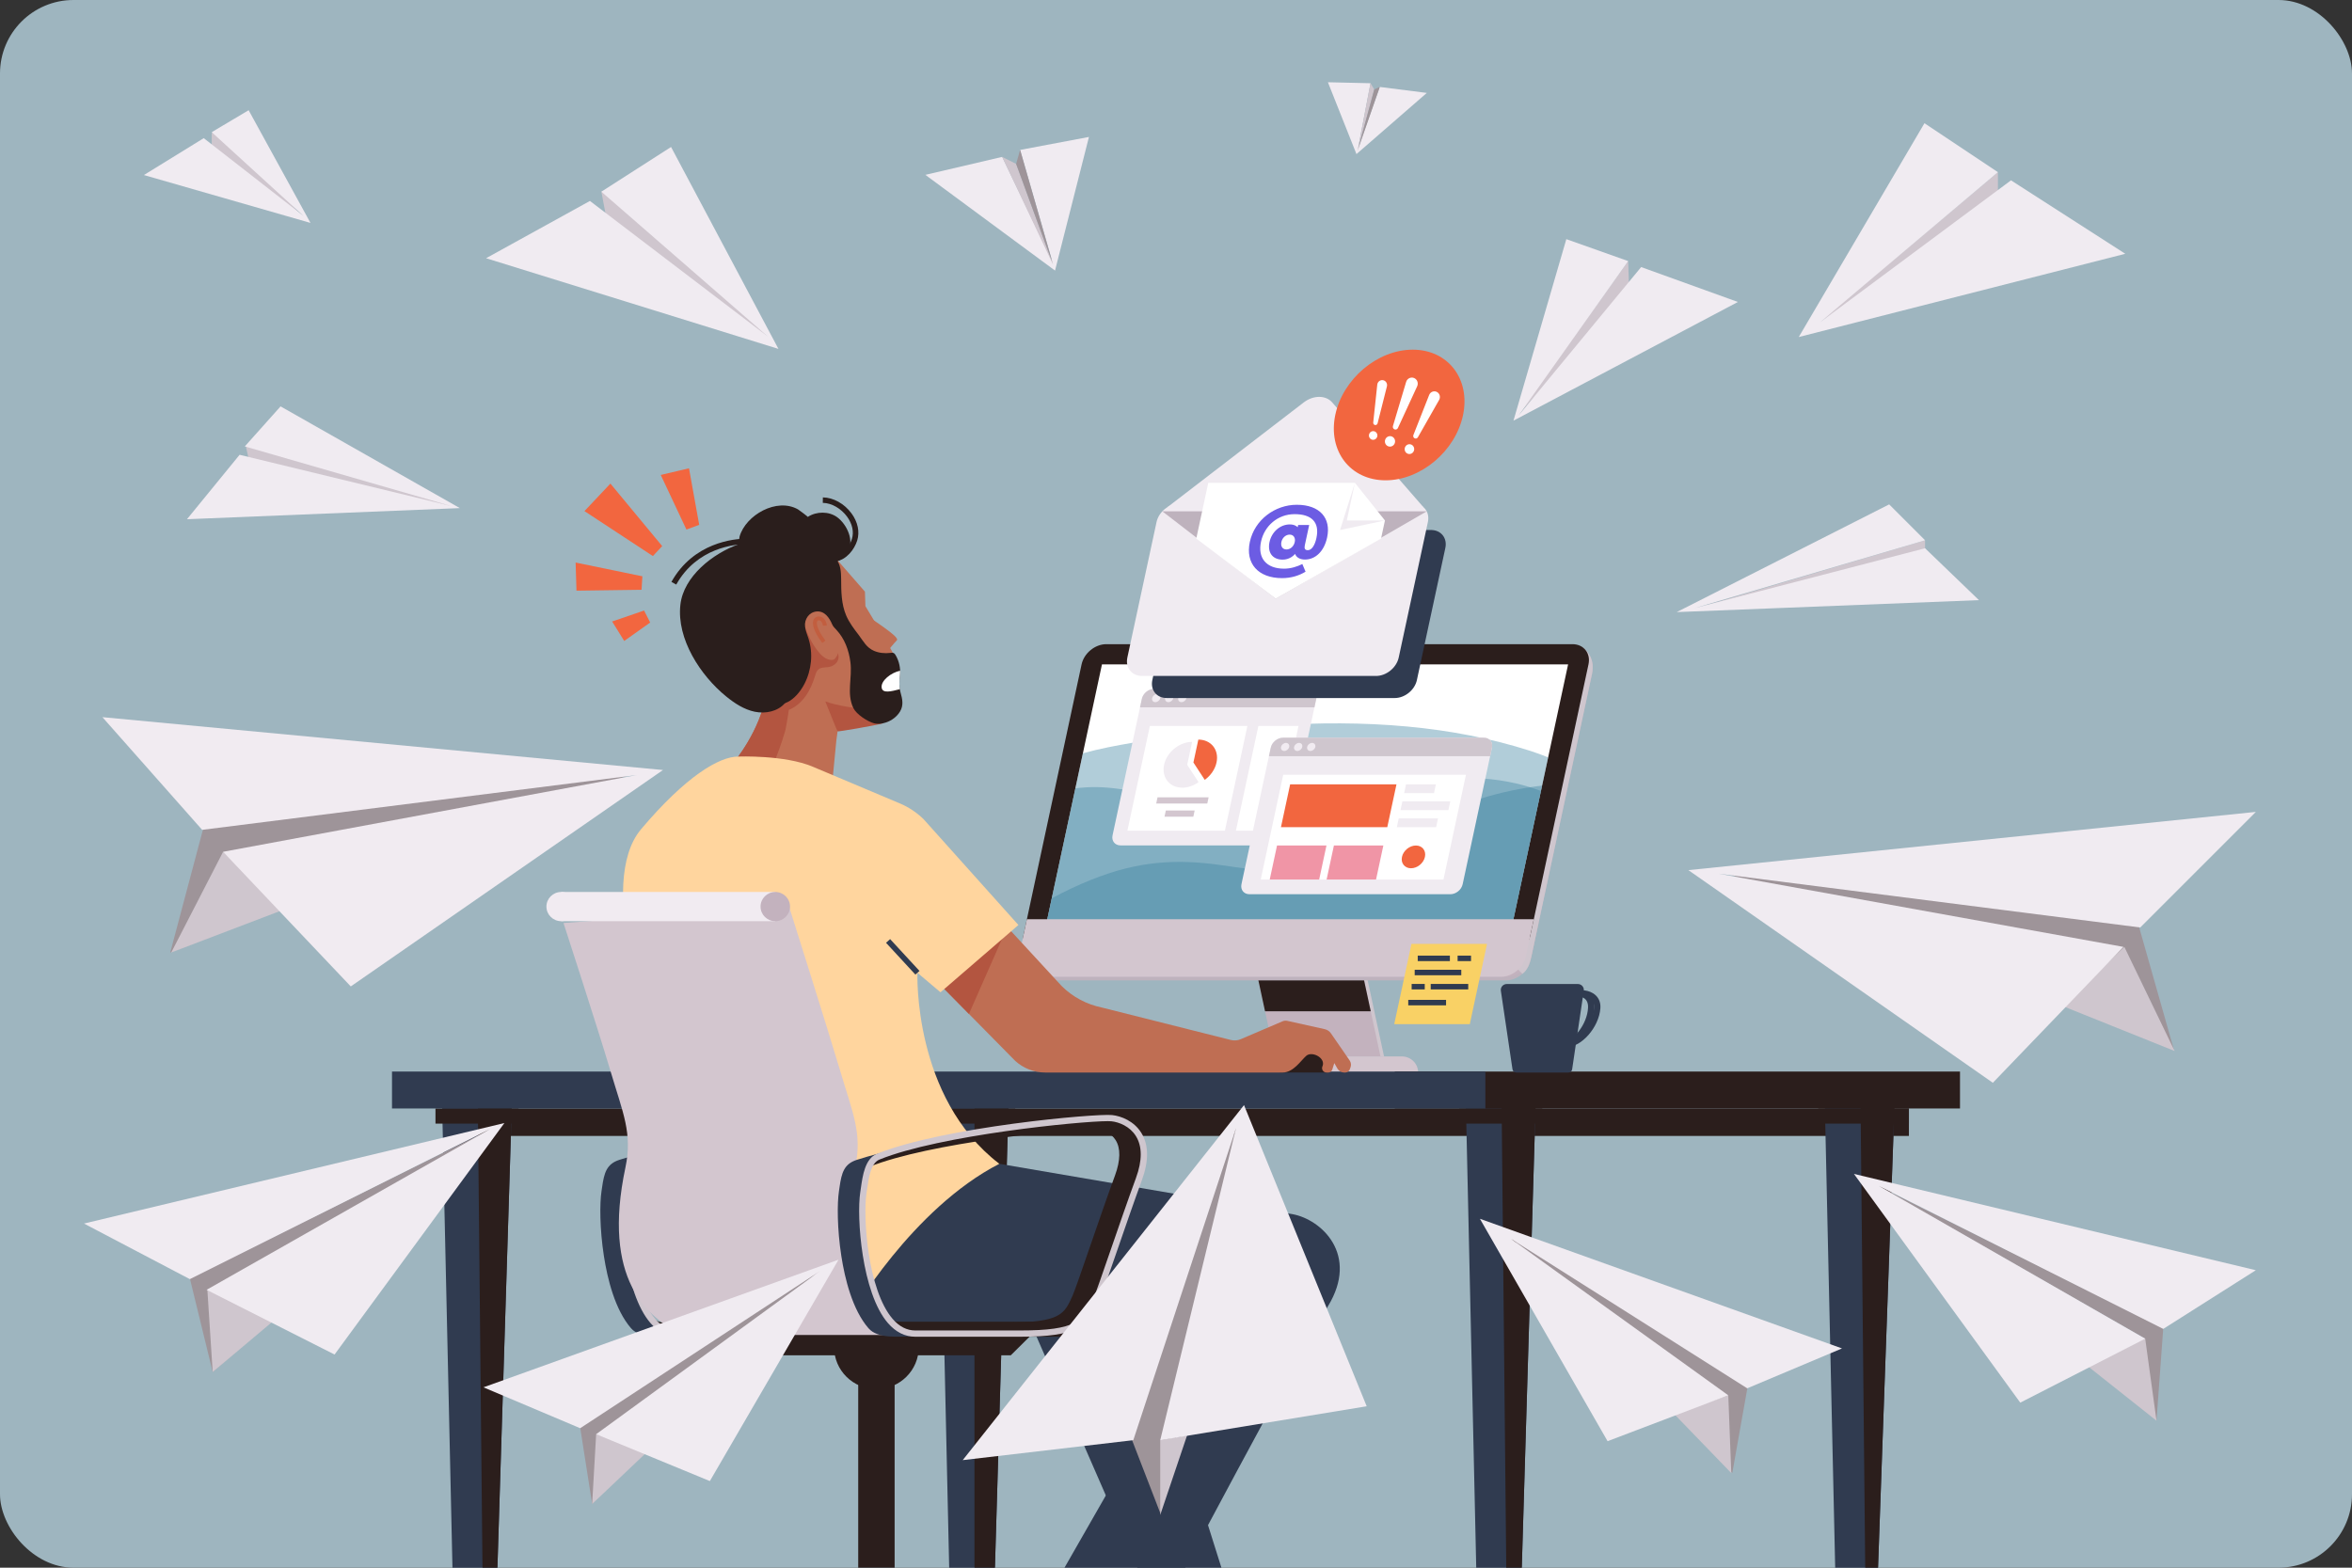 <svg width="384" height="256" viewBox="0 0 384 256" fill="none" xmlns="http://www.w3.org/2000/svg">
<rect x="0" y="0" width="384" height="256" fill="#333333" stroke="none"/>
<rect width="384" height="256" rx="12" fill="#9EB5BF"/>
<g clip-path="url(#clip0_500_2970)">
<path d="M225.966 172.514H208.709L205.987 159.872H223.245L225.966 172.514Z" fill="#CFC6CE"/>
<path d="M225.382 172.514H208.126L205.403 159.872H222.66L225.382 172.514Z" fill="#C3B2BE"/>
<path d="M223.794 165.141H206.536L205.403 159.872H222.66L223.794 165.141Z" fill="#2B1E1C"/>
<path d="M228.882 172.514H200.155C198.691 172.514 197.503 173.69 197.503 175.141H231.534C231.534 173.69 230.346 172.514 228.882 172.514Z" fill="#D3C6CF"/>
<path d="M167.529 150.71L166.397 157.73C166.438 158.546 167.305 160.107 169.143 160.107H245.852C247.69 160.107 249.495 158.631 249.886 156.81L251.195 150.71H167.529Z" fill="#BEB2BD"/>
<path d="M251.323 150.11L259.931 109.986C260.339 107.79 259.42 106.591 258.503 105.786L181.528 105.191C179.69 105.191 177.884 106.667 177.493 108.488L167.995 152.763L167.995 152.764L167.255 156.21C166.865 158.03 168.038 159.507 169.875 159.507H245.98C247.818 159.507 249.623 158.03 250.014 156.21L251.323 150.11Z" fill="#C3B2BE"/>
<path d="M258.503 105.786L237.079 105.621L247.119 157.605L248.555 159.018C249.433 158.413 249.793 157.242 250.015 156.21L251.323 150.11L259.931 109.986C260.34 107.79 259.421 106.591 258.503 105.786Z" fill="#CFC6CE"/>
<path d="M170.061 154.412C169.142 154.412 168.556 153.674 168.751 152.763L178.249 108.488C178.445 107.577 179.348 106.839 180.267 106.839H256.371C257.29 106.839 257.876 107.577 257.681 108.488L248.183 152.763C247.988 153.674 247.084 154.412 246.165 154.412H170.061Z" fill="white"/>
<path d="M256.018 108.488L246.519 152.763H170.415L179.914 108.488H256.018ZM256.725 105.191H180.621C178.783 105.191 176.977 106.668 176.586 108.488L167.088 152.763C166.697 154.584 167.87 156.06 169.708 156.06H245.812C247.649 156.06 249.456 154.584 249.847 152.763L259.345 108.488C259.735 106.668 258.563 105.191 256.725 105.191Z" fill="#2B1E1C"/>
<path d="M249.857 122.62C243.484 120.575 236.726 119.285 229.78 118.641C215.326 117.299 200.145 118.685 185.02 121.27C182.288 121.736 179.523 122.254 176.799 123.011L170.416 152.764H246.52L252.758 123.682C251.817 123.297 250.853 122.94 249.857 122.62Z" fill="#3C82A0" fill-opacity="0.4"/>
<path d="M251.583 129.16C244.663 126.54 236.363 126.316 228.28 128.696C222.167 130.495 216.151 133.702 210.03 134.442C203.08 135.283 196.917 132.849 190.821 130.863C186.351 129.407 181.543 128.146 176.394 128.642C176.119 128.668 175.845 128.701 175.571 128.734L170.416 152.764H246.52L251.583 129.16Z" fill="#3C82A0" fill-opacity="0.4"/>
<path d="M251.77 128.291C245.046 129.058 238.192 131.171 231.791 134.5C227.255 136.858 222.877 139.836 218.121 141.276C211.713 143.215 205.446 142.134 199.388 141.274C192.043 140.231 185.773 140.596 178.128 143.675C175.955 144.55 173.808 145.558 171.717 146.698L170.416 152.764H246.52L251.77 128.291Z" fill="#3C82A0" fill-opacity="0.4"/>
<path d="M167.657 150.11L166.348 156.21C165.957 158.03 167.131 159.507 168.968 159.507H245.072C246.91 159.507 248.717 158.03 249.106 156.21L250.415 150.11H167.657Z" fill="#D3C6CF"/>
<path d="M78.054 185.496H311.659V181.014H78.054V185.496Z" fill="#2B1E1C"/>
<path d="M248.311 260.787H241.125L239.298 178.995H250.754L248.311 260.787Z" fill="#303B50"/>
<path d="M248.311 260.787H245.968L245.146 178.995H250.755L248.311 260.787Z" fill="#2B1E1C"/>
<path d="M251.805 183.485H238.247V181.014H251.805V183.485Z" fill="#2B1E1C"/>
<path d="M81.063 260.787H73.978L72.15 178.995H83.607L81.063 260.787Z" fill="#303B50"/>
<path d="M81.063 260.787H78.82L77.999 178.995H83.608L81.063 260.787Z" fill="#2B1E1C"/>
<path d="M84.657 183.485H71.099V181.014H84.657V183.485Z" fill="#2B1E1C"/>
<path d="M162.297 260.787H155.075L153.248 178.995H164.705L162.297 260.787Z" fill="#303B50"/>
<path d="M162.297 260.787H159.096V178.995H164.705L162.297 260.787Z" fill="#2B1E1C"/>
<path d="M165.756 183.485H152.197V181.014H165.756V183.485Z" fill="#2B1E1C"/>
<path d="M306.448 260.787H299.729L297.902 178.995H309.36L306.448 260.787Z" fill="#303B50"/>
<path d="M306.449 260.787H304.573L303.751 178.995H309.36L306.449 260.787Z" fill="#2B1E1C"/>
<path d="M311.658 183.485H296.853V181.013H311.658V183.485Z" fill="#2B1E1C"/>
<path d="M227.721 181.014H320V174.977H227.721V181.014Z" fill="#2B1E1C"/>
<path d="M242.509 181.014H64V174.977H242.509V181.014Z" fill="#303B50"/>
<path d="M216.815 171.824H208.944V175.141H216.815V171.824Z" fill="#2B1E1C"/>
<path d="M209.417 175.141H170.672C168.85 175.141 167.094 174.463 165.752 173.241L152.984 160.287L164.441 151.374L173.359 161.044C175.142 162.805 177.403 164.014 179.868 164.522L200.956 169.826C201.491 169.962 202.058 169.917 202.567 169.699L209.406 166.773C209.647 166.67 209.914 166.645 210.168 166.702L216.287 168.062C216.696 168.154 217.054 168.394 217.291 168.737L220.345 173.161C220.578 173.497 220.631 173.923 220.49 174.304L220.372 174.625C220.257 174.935 219.959 175.141 219.626 175.141H219.491C219.016 175.141 218.578 174.887 218.345 174.477L217.847 173.6L217.514 174.653C217.423 174.943 217.151 175.141 216.844 175.141H216.575C216.055 175.141 215.7 174.615 215.904 174.141C215.961 174.006 215.989 173.883 216 173.792C216.127 172.588 214.133 171.649 213.258 172.419C212.383 173.19 211.167 175.141 209.417 175.141Z" fill="#BF6E53"/>
<path d="M158.193 165.572L164.452 151.386L164.441 151.374L152.984 160.287L158.193 165.572Z" fill="#B35540"/>
<path d="M136.546 120.915L135.904 127.57L119.821 124.456C119.821 124.456 124.114 119.374 125.081 113.356C120.771 108.888 137.388 114.744 137.388 114.744L136.546 120.915Z" fill="#BF6E53"/>
<path d="M125.081 113.357C124.114 119.375 119.821 124.457 119.821 124.457L125.742 125.603C126.59 124.26 127.158 122.552 127.664 121.053C128.33 119.08 128.908 116.932 128.958 114.852" fill="#B35540"/>
<path d="M144.997 106.24C144.997 106.24 146.046 104.919 146.384 104.608C146.722 104.296 146.208 103.681 141.691 100.639" fill="#BF6E53"/>
<path d="M138.228 118.319C138.228 118.319 126.27 122.026 124.632 116.153C118.839 113.859 109.678 106.547 114.369 96.412C117.489 89.67 130.295 85.411 136.074 90.718L141.213 96.613L141.292 98.983C141.292 98.983 145.023 105.114 146.061 107.15C147.099 109.186 146.962 116.363 145.835 116.771C144.708 117.18 138.228 118.319 138.228 118.319Z" fill="#BF6E53"/>
<path d="M136.611 107.152C136.305 107.624 136.148 107.832 135.53 107.75C135.095 107.692 134.686 107.46 134.351 107.189C134.139 107.018 133.954 106.818 133.777 106.612C133.175 105.912 132.664 105.136 132.257 104.31C131.673 103.125 131.18 102.061 131.233 100.699L131.942 99.281C129.317 100.012 127.202 101.893 125.189 103.716C124.802 104.067 124.412 104.42 124.085 104.828C123.871 105.094 123.685 105.383 123.509 105.675C122.968 106.572 122.515 107.521 122.168 108.508C121.894 109.285 121.824 110.23 121.338 110.912C120.771 111.708 120.101 112.431 119.429 113.154C121.178 114.504 123.033 115.52 124.631 116.153C124.631 116.153 124.479 119.776 128.239 119.199C128.239 119.199 128.612 117.277 128.785 115.921C129.912 115.469 130.853 114.629 131.55 113.642C132.248 112.656 132.717 111.527 133.07 110.375C133.19 109.984 133.314 109.565 133.631 109.304C134.037 108.97 134.621 109.003 135.147 108.943C135.82 108.867 136.477 108.522 136.774 107.89C136.972 107.469 136.969 106.95 136.728 106.551C136.848 106.732 136.729 106.97 136.611 107.152Z" fill="#B35540"/>
<path d="M144.127 118.119C142.619 118.542 136.834 119.494 136.749 119.436C136.674 119.385 135.309 115.898 134.741 114.534C136.541 115.218 140.152 115.788 142.079 115.832" fill="#B35540"/>
<path d="M138.838 108.091C139.185 110.713 138.179 113.222 139.319 115.612C139.801 116.624 141.622 117.835 142.716 118.116C143.351 118.279 144.028 118.182 144.65 117.977C145.585 117.67 146.449 117.021 146.952 116.175C147.549 115.17 147.335 114.165 147.03 113.091C146.771 112.181 146.814 111.234 146.924 110.323C147.061 109.178 146.813 107.99 146.228 106.993C146.147 106.855 146.053 106.714 145.908 106.644C145.744 106.565 145.552 106.593 145.371 106.616C144.464 106.727 143.521 106.64 142.684 106.278C141.465 105.751 140.951 104.699 140.201 103.699C139.431 102.695 138.654 101.678 138.156 100.518C137.354 98.65 137.335 96.557 137.329 94.527C137.326 93.482 137.253 91.96 136.383 91.23C133.278 92.288 130.917 95.242 128.672 97.617C127.04 99.345 125.365 101.14 124.559 103.368C123.949 105.058 123.881 106.885 123.82 108.678C123.784 109.72 123.749 110.774 123.973 111.793C124.196 112.811 124.708 113.806 125.568 114.406C127.998 116.1 130.305 113.685 131.342 111.669C132.501 109.414 132.78 106.702 131.999 104.283C131.787 103.626 131.501 102.982 131.432 102.295C131.315 101.124 132.079 99.971 133.31 99.853C134.63 99.726 135.411 100.885 135.859 101.949C136.01 102.309 136.308 102.586 136.575 102.874C137.906 104.309 138.586 106.183 138.838 108.091Z" fill="#2A1E1C"/>
<path d="M136.394 91.725C137.219 91.573 137.924 90.835 138.365 90.17C139.568 88.359 138.27 85.631 136.697 84.469C135.327 83.455 133.27 83.494 131.878 84.414C131.929 84.38 130.446 83.272 130.288 83.183C126.831 81.22 121.777 84.087 120.751 87.601C120.712 87.733 120.576 88.884 120.548 88.894C116.391 90.392 111.604 94.098 111.083 98.759C110.457 104.363 114.378 110.332 118.558 113.728C119.938 114.849 121.476 115.862 123.223 116.224C124.97 116.586 126.966 116.183 128.135 114.847C129.595 113.178 129.387 110.668 128.874 108.519C128.361 106.371 127.628 104.114 128.305 102.011C129.072 99.625 131.337 98.132 133.141 96.474C134.147 95.548 134.89 94.608 135.564 93.431C136.322 92.108 134.827 92.012 136.394 91.725Z" fill="#2A1E1C"/>
<path d="M134.246 104.994C132.209 102.274 132.705 101.246 133.013 100.929C133.352 100.582 133.914 100.578 134.414 100.919C134.474 100.97 134.95 101.428 134.988 102.152L134.344 102.185C134.32 101.722 134.01 101.414 134.007 101.411C133.822 101.292 133.587 101.261 133.477 101.373C133.254 101.602 133.236 102.574 134.764 104.613L134.246 104.994Z" fill="#C25E3F"/>
<path d="M186.412 214.741L200.923 260.787H187.782L167.692 214.741" fill="#303B50"/>
<path d="M109.495 217.484C108.622 217.175 107.717 216.811 107.133 216.097C106.953 215.878 106.812 215.636 106.7 215.379C106.39 215.162 106.089 214.886 105.794 214.546C104.186 212.693 102.911 209.15 102.202 204.569C101.593 200.637 101.545 196.812 101.812 195.067C101.845 194.85 101.877 194.622 101.911 194.387C102.067 193.286 102.386 191.046 103.04 190.604C103.087 190.461 103.144 190.32 103.217 190.185C103.59 189.505 104.3 189.006 104.697 188.367C103.388 188.712 102.184 189.059 101.121 189.401C99.031 190.076 98.635 191.521 98.3 193.884C98.268 194.106 98.238 194.321 98.206 194.526C97.907 196.48 97.902 200.627 98.597 205.117C99.171 208.824 100.406 213.879 103.029 216.902C104.551 218.656 107.911 218.234 109.959 218.234L110.595 218.229C110.569 218.178 110.54 218.129 110.506 218.082C110.273 217.762 109.871 217.617 109.495 217.484Z" fill="#303B50"/>
<path d="M146.474 184.268C144.679 181.419 141.735 182.461 140.845 182.367C137.881 182.053 116.782 185.175 104.696 188.366C104.299 189.005 103.589 189.504 103.217 190.184C103.143 190.319 103.087 190.46 103.04 190.604C103.068 190.584 103.098 190.567 103.128 190.555C112.896 186.602 135.382 184.371 139.801 184.371C140.043 184.371 140.232 184.378 140.361 184.391C141.34 184.495 142.648 185.019 143.381 186.181C144.212 187.501 144.176 189.495 143.276 191.949C141.979 195.483 140.483 199.823 139.163 203.652C137.892 207.337 136.693 210.817 136.336 211.61C134.991 214.603 134.376 215.969 125.573 215.969H108.486C107.853 215.969 107.262 215.774 106.699 215.378C106.811 215.635 106.952 215.878 107.132 216.097C107.717 216.81 108.621 217.175 109.495 217.483C109.87 217.616 110.272 217.761 110.505 218.082C110.539 218.128 110.568 218.177 110.595 218.228L125.639 218.101C130.552 218.101 133.94 217.873 135.986 216.857C138.381 215.667 138.807 214.994 139.667 213.081C140.071 212.183 141.002 209.494 142.614 204.82C143.928 201.007 145.418 196.685 146.703 193.183C148.342 188.716 147.483 185.869 146.474 184.268Z" fill="#2B1E1C"/>
<path d="M127.756 218.286H110.668C108.989 218.286 107.486 217.536 106.202 216.056C101.903 211.102 101.072 198.699 101.68 194.719L101.776 194.062C102.084 191.897 102.466 189.201 104.426 188.408C115.287 184.013 140.161 181.811 142.79 182.086C144.318 182.247 146.37 183.084 147.547 184.953C148.791 186.928 148.828 189.548 147.656 192.741C146.368 196.253 144.876 200.581 143.559 204.399C142.16 208.458 141.055 211.665 140.655 212.553C138.823 216.627 137.144 218.286 127.756 218.286ZM142.108 183.082C137.6 183.082 114.732 185.342 104.816 189.355C103.405 189.926 103.069 192.299 102.798 194.205L102.701 194.873C102.113 198.717 102.886 210.668 106.984 215.39C108.064 216.633 109.303 217.264 110.668 217.264H127.756C137.017 217.264 138.114 215.693 139.713 212.138C140.093 211.291 141.247 207.944 142.583 204.069C143.901 200.246 145.394 195.913 146.687 192.391C147.744 189.509 147.739 187.189 146.672 185.494C145.691 183.938 143.967 183.238 142.681 183.103C142.549 183.089 142.356 183.082 142.108 183.082Z" fill="#CFC6CE"/>
<path d="M163.155 190.045C163.155 190.045 206.212 197.398 210.999 198.265C215.786 199.132 221.927 204.913 216.815 213.296C211.701 221.678 190.968 260.787 190.968 260.787H171.057L196.333 216.62H164.339H133.908L147.099 195.953L163.155 190.045Z" fill="#303B50"/>
<path d="M184.457 215.834H144.13V218.279H184.457V215.834Z" fill="#2B1E1C"/>
<path d="M118.202 217.776L121.775 221.317H165.025L168.577 217.797" fill="#2B1E1C"/>
<path d="M120.529 123.545C120.529 123.545 128.109 123.252 132.704 125.203L146.908 131.193C148.341 131.797 149.648 132.661 150.761 133.74L166.273 151.053L153.55 162.037L149.786 158.852C149.786 158.852 149.006 179.205 163.156 190.045C148.853 197.397 138.915 214.74 138.915 214.74L107.738 207.08C107.738 207.08 111.385 177.887 108.613 173.117C105.842 168.348 97.24 144.195 104.675 135.397C111.93 126.812 117.39 123.545 120.529 123.545Z" fill="#FFD59E"/>
<path d="M149 218C143.137 215.161 135.761 208.882 139.625 190.64C140.803 185.082 139.221 181.762 137.207 174.976C135.194 168.19 128.814 148 128.814 148L92 150.721C92 150.721 97.68 168.19 99.694 174.976C101.707 181.762 103.289 185.082 102.112 190.64C98.247 208.882 105.623 215.161 111.486 218H149Z" fill="#D3C6CF"/>
<path d="M94.027 148.043C94.027 149.36 92.949 150.428 91.62 150.428C90.29 150.428 89.213 149.36 89.213 148.043C89.213 146.726 90.29 145.658 91.62 145.658C92.949 145.658 94.027 146.726 94.027 148.043Z" fill="#F1EBF1"/>
<path d="M126.577 150.428H91.62V145.658H126.577V150.428Z" fill="#F1EBF1"/>
<path d="M128.984 148.043C128.984 149.36 127.907 150.428 126.578 150.428C125.248 150.428 124.171 149.36 124.171 148.043C124.171 146.726 125.248 145.658 126.578 145.658C127.907 145.658 128.984 146.726 128.984 148.043Z" fill="#C3B2BE"/>
<path d="M124.171 190.835H109.318V189.941H124.171V190.835Z" fill="#D3C6CF"/>
<path d="M136.448 91.673L136.316 90.788C137.624 90.597 138.701 89.242 139.089 88C139.444 86.862 139.156 85.539 138.298 84.37C137.307 83.019 135.751 82.135 134.333 82.118L134.345 81.223C136.064 81.246 137.858 82.249 139.028 83.844C140.055 85.243 140.392 86.855 139.952 88.264C139.495 89.727 138.203 91.417 136.448 91.673Z" fill="#2A1E1C"/>
<path d="M110.408 95.459L109.619 95.023C113.238 88.563 119.85 87.982 121.79 87.959L121.801 88.853C119.984 88.876 113.792 89.418 110.408 95.459Z" fill="#2A1E1C"/>
<path d="M148.261 217.484C147.387 217.175 146.483 216.811 145.898 216.097C145.718 215.878 145.577 215.636 145.465 215.379C145.156 215.162 144.855 214.886 144.56 214.546C142.952 212.693 141.676 209.15 140.967 204.569C140.359 200.637 140.31 196.812 140.577 195.067C140.61 194.85 140.643 194.622 140.676 194.387C140.833 193.286 141.151 191.046 141.806 190.604C141.853 190.461 141.909 190.32 141.983 190.185C142.355 189.505 143.066 189.006 143.462 188.367C142.154 188.712 140.95 189.059 139.887 189.401C137.796 190.076 137.401 191.521 137.065 193.884C137.034 194.106 137.003 194.321 136.972 194.526C136.673 196.48 136.668 200.627 137.363 205.117C137.937 208.824 139.171 213.879 141.795 216.902C143.317 218.656 146.676 218.234 148.724 218.234L149.361 218.229C149.334 218.178 149.305 218.129 149.272 218.082C149.039 217.762 148.637 217.617 148.261 217.484Z" fill="#303B50"/>
<path d="M185.24 184.268C183.446 181.419 180.501 182.461 179.611 182.367C176.648 182.053 155.548 185.175 143.462 188.366C143.066 189.005 142.355 189.504 141.983 190.184C141.909 190.319 141.853 190.46 141.806 190.604C141.835 190.584 141.864 190.567 141.894 190.555C151.662 186.602 174.148 184.371 178.567 184.371C178.81 184.371 178.998 184.378 179.127 184.391C180.107 184.495 181.415 185.019 182.147 186.181C182.979 187.501 182.942 189.495 182.042 191.949C180.745 195.483 179.249 199.823 177.929 203.652C176.659 207.337 175.459 210.817 175.102 211.61C173.757 214.603 173.143 215.969 164.34 215.969H147.252C146.619 215.969 146.028 215.774 145.465 215.378C145.577 215.635 145.718 215.878 145.898 216.097C146.483 216.81 147.387 217.175 148.261 217.483C148.637 217.616 149.039 217.761 149.272 218.082C149.306 218.128 149.334 218.177 149.361 218.228L164.405 218.101C169.318 218.101 172.706 217.873 174.752 216.857C177.148 215.667 177.573 214.994 178.433 213.081C178.837 212.183 179.769 209.494 181.38 204.82C182.695 201.007 184.185 196.685 185.469 193.183C187.108 188.716 186.25 185.869 185.24 184.268Z" fill="#2B1E1C"/>
<path d="M166.522 218.286H149.435C147.756 218.286 146.253 217.536 144.969 216.056C140.67 211.102 139.839 198.699 140.447 194.719L140.543 194.063C140.85 191.897 141.233 189.201 143.193 188.408C154.054 184.013 178.926 181.811 181.557 182.086C183.084 182.247 185.137 183.084 186.314 184.954C187.558 186.928 187.595 189.548 186.423 192.741C185.134 196.254 183.642 200.583 182.325 204.403C180.926 208.46 179.821 211.665 179.422 212.553C177.59 216.627 175.91 218.286 166.522 218.286ZM180.874 183.082C176.367 183.082 153.498 185.342 143.583 189.355C142.172 189.926 141.835 192.299 141.565 194.206L141.468 194.873C140.88 198.717 141.653 210.668 145.751 215.39C146.831 216.633 148.07 217.264 149.435 217.264H166.522C175.784 217.264 176.881 215.693 178.479 212.138C178.86 211.291 180.013 207.946 181.349 204.072C182.667 200.249 184.161 195.914 185.454 192.391C186.511 189.509 186.506 187.189 185.439 185.494C184.458 183.938 182.734 183.238 181.448 183.103C181.316 183.089 181.123 183.082 180.874 183.082Z" fill="#CFC6CE"/>
<path d="M256.675 174.627L258.576 161.79C258.663 161.21 258.207 160.689 257.615 160.689H246C245.406 160.689 244.952 161.21 245.038 161.79L246.938 174.627C246.982 174.922 247.238 175.141 247.54 175.141H256.075C256.377 175.141 256.633 174.922 256.675 174.627Z" fill="#303B50"/>
<path d="M255.981 170.943V169.921C257.607 169.921 260.064 167.216 260.257 164.553C260.306 163.889 260.066 163.388 259.541 163.067C258.807 162.617 257.638 162.612 256.878 163.055L256.353 162.175C257.45 161.534 259.018 161.543 260.085 162.198C260.936 162.72 261.363 163.583 261.288 164.627C261.051 167.881 258.097 170.943 255.981 170.943Z" fill="#303B50"/>
<path d="M255.335 171.052V170.029C256.868 170.029 259.138 167.276 259.272 164.565C259.311 163.797 259.062 163.242 258.549 162.958C257.916 162.604 256.975 162.716 256.208 163.231L255.629 162.386C256.727 161.646 258.073 161.52 259.055 162.066C259.918 162.545 260.361 163.451 260.303 164.616C260.149 167.744 257.594 171.052 255.335 171.052Z" fill="#303B50"/>
<path d="M146.062 260.787H140.117V221.317H146.062V260.787Z" fill="#2B1E1C"/>
<path d="M150.001 219.988H136.179C136.179 223.77 139.273 226.836 143.09 226.836C146.907 226.836 150.001 223.77 150.001 219.988Z" fill="#2B1E1C"/>
<path d="M208.115 138.052H182.941C182.03 138.052 181.447 137.32 181.64 136.416L186.422 114.129C186.616 113.225 187.513 112.493 188.424 112.493H213.6C214.511 112.493 215.092 113.225 214.899 114.129L210.118 136.416C209.924 137.32 209.028 138.052 208.115 138.052Z" fill="#F0EBF1"/>
<path d="M186.125 115.512L186.422 114.128C186.615 113.225 187.512 112.493 188.423 112.493H213.6C214.511 112.493 215.092 113.225 214.899 114.128L214.602 115.512H186.125Z" fill="#CFC6CE"/>
<path d="M189.432 114.003C189.354 114.367 188.994 114.662 188.626 114.662C188.259 114.662 188.025 114.367 188.103 114.003C188.18 113.639 188.541 113.344 188.909 113.344C189.277 113.344 189.511 113.639 189.432 114.003Z" fill="#F1EBF1"/>
<path d="M191.565 114.003C191.486 114.367 191.125 114.662 190.758 114.662C190.391 114.662 190.156 114.367 190.234 114.003C190.313 113.639 190.673 113.344 191.04 113.344C191.408 113.344 191.642 113.639 191.565 114.003Z" fill="#F1EBF1"/>
<path d="M193.698 114.003C193.62 114.367 193.26 114.662 192.892 114.662C192.525 114.662 192.291 114.367 192.368 114.003C192.446 113.639 192.808 113.344 193.175 113.344C193.541 113.344 193.777 113.639 193.698 114.003Z" fill="#F1EBF1"/>
<path d="M208.444 135.653H201.782L205.452 118.545H212L208.444 135.653Z" fill="white"/>
<path d="M199.985 135.653H184.065L187.737 118.545H203.655L199.985 135.653Z" fill="white"/>
<path d="M193.829 124.887L195.68 127.723C194.899 128.286 193.966 128.626 193.027 128.626C190.943 128.626 189.613 126.952 190.056 124.887C190.499 122.822 192.547 121.149 194.631 121.149C194.631 121.149 194.273 122.822 193.829 124.887Z" fill="#F0EBF1"/>
<path d="M198.617 124.513C198.373 125.647 197.646 126.664 196.694 127.349L194.843 124.513L195.646 120.775C197.729 120.775 199.06 122.449 198.617 124.513Z" fill="#F2663F"/>
<path d="M197.108 131.218H188.768L188.984 130.206H197.325L197.108 131.218Z" fill="#D3C6CF"/>
<path d="M194.83 133.364H190.123L190.34 132.353H195.047L194.83 133.364Z" fill="#D3C6CF"/>
<path d="M149.453 159.153L144.659 153.957L145.326 153.354L150.119 158.551L149.453 159.153Z" fill="#303B50"/>
<path d="M239.968 167.241H227.63L230.443 154.135H242.778L239.968 167.241Z" fill="#F9D165"/>
<path d="M236.717 156.945H231.467V156.051H236.717V156.945Z" fill="#303B50"/>
<path d="M238.576 159.257H230.97V158.362H238.576V159.257Z" fill="#303B50"/>
<path d="M236.091 164.171H229.917V163.276H236.091V164.171Z" fill="#303B50"/>
<path d="M232.613 161.569H230.474V160.675H232.613V161.569Z" fill="#303B50"/>
<path d="M239.711 161.569H233.586V160.675H239.711V161.569Z" fill="#303B50"/>
<path d="M240.166 156.945H237.977V156.051H240.166V156.945Z" fill="#303B50"/>
<path d="M236.8 146.025H203.987C203.075 146.025 202.493 145.293 202.687 144.389L207.468 122.102C207.662 121.198 208.558 120.466 209.47 120.466H242.283C243.194 120.466 243.777 121.198 243.584 122.102L238.802 144.389C238.609 145.293 237.711 146.025 236.8 146.025Z" fill="#F0EBF1"/>
<path d="M207.172 123.486L207.469 122.103C207.663 121.199 208.559 120.467 209.471 120.467H242.284C243.195 120.467 243.778 121.199 243.585 122.103L243.288 123.486H207.172Z" fill="#CFC6CE"/>
<path d="M210.479 121.975C210.401 122.339 210.04 122.634 209.672 122.634C209.305 122.634 209.071 122.339 209.149 121.975C209.227 121.611 209.588 121.316 209.955 121.316C210.323 121.316 210.557 121.611 210.479 121.975Z" fill="#F1EBF1"/>
<path d="M212.612 121.975C212.533 122.339 212.172 122.634 211.805 122.634C211.438 122.634 211.203 122.339 211.282 121.975C211.36 121.611 211.721 121.316 212.088 121.316C212.455 121.316 212.69 121.611 212.612 121.975Z" fill="#F1EBF1"/>
<path d="M214.744 121.975C214.666 122.339 214.305 122.634 213.938 122.634C213.57 122.634 213.336 122.339 213.414 121.975C213.492 121.611 213.853 121.316 214.22 121.316C214.588 121.316 214.822 121.611 214.744 121.975Z" fill="#F1EBF1"/>
<path d="M235.668 143.626H205.834L209.505 126.517H239.339L235.668 143.626Z" fill="white"/>
<path d="M226.496 135.071H209.137L210.636 128.084H227.995L226.496 135.071Z" fill="#F2663F"/>
<path d="M234.121 129.516H229.248L229.555 128.084H234.429L234.121 129.516Z" fill="#F0EBF1"/>
<path d="M236.475 132.293H228.651L228.959 130.862H236.783L236.475 132.293Z" fill="#F0EBF1"/>
<path d="M234.472 135.071H228.056L228.363 133.64H234.779L234.472 135.071Z" fill="#F0EBF1"/>
<path d="M232.643 139.928C232.423 140.954 231.405 141.785 230.37 141.785C229.335 141.785 228.673 140.954 228.895 139.928C229.115 138.902 230.131 138.07 231.167 138.07C232.202 138.07 232.863 138.902 232.643 139.928Z" fill="#F2663F"/>
<path d="M215.375 143.626H207.303L208.495 138.071H216.566L215.375 143.626Z" fill="#F095A6"/>
<path d="M224.661 143.626H216.589L217.781 138.071H225.853L224.661 143.626Z" fill="#F095A6"/>
<path d="M227.723 113.987H190.48C188.834 113.987 187.785 112.671 188.137 111.049L192.78 89.482C193.128 87.861 194.743 86.547 196.384 86.547H233.631C235.273 86.547 236.322 87.861 235.974 89.482L231.331 111.049C230.983 112.671 229.368 113.987 227.723 113.987Z" fill="#303B50"/>
<path d="M224.66 110.382H186.465C184.777 110.382 183.704 109.033 184.06 107.37L188.823 85.251C189.183 83.588 190.836 82.239 192.524 82.239H230.72C232.408 82.239 233.48 83.588 233.124 85.251L228.362 107.37C228.002 109.033 226.348 110.382 224.66 110.382Z" fill="#F0EBF1"/>
<path d="M232.4 82.828L217.501 65.712C216.452 64.508 214.427 64.508 212.859 65.712L190.592 82.828" fill="#F0EBF1"/>
<path d="M238.866 67.769C237.64 73.659 231.977 78.433 226.217 78.433C220.458 78.433 216.781 73.659 218.002 67.769C219.228 61.876 224.891 57.101 230.651 57.101C236.411 57.101 240.088 61.876 238.866 67.769Z" fill="#F2663F"/>
<path fill-rule="evenodd" clip-rule="evenodd" d="M227.713 72.381C227.88 71.94 227.668 71.446 227.24 71.278C226.812 71.11 226.33 71.331 226.163 71.772C225.997 72.213 226.208 72.707 226.636 72.876C227.064 73.044 227.546 72.823 227.713 72.381ZM228.233 69.888L231.376 63.077C231.619 62.551 231.378 61.929 230.853 61.722C230.328 61.516 229.739 61.813 229.573 62.368L227.419 69.568C227.351 69.794 227.464 70.034 227.679 70.118C227.893 70.203 228.135 70.102 228.233 69.888ZM230.81 73.689C231 73.291 230.842 72.812 230.456 72.619C230.07 72.427 229.603 72.593 229.413 72.992C229.223 73.39 229.381 73.869 229.767 74.061C230.153 74.254 230.62 74.087 230.81 73.689ZM231.492 71.404L234.96 65.305C235.228 64.834 235.052 64.233 234.579 63.996L234.579 63.996C234.105 63.76 233.533 63.988 233.334 64.492L230.758 71.037C230.677 71.243 230.763 71.477 230.956 71.573C231.149 71.669 231.383 71.596 231.492 71.404ZM224.314 70.415C224.688 70.483 224.935 70.85 224.866 71.235C224.797 71.619 224.439 71.876 224.065 71.809C223.691 71.741 223.445 71.374 223.513 70.989C223.582 70.605 223.94 70.348 224.314 70.415ZM226.434 63.099L224.911 69.129C224.864 69.318 224.682 69.439 224.495 69.405C224.308 69.371 224.179 69.194 224.2 69L224.86 62.813C224.911 62.337 225.345 62.001 225.803 62.084C226.261 62.168 226.552 62.634 226.434 63.099Z" fill="white"/>
<path d="M189.768 83.501H232.934L208.279 97.765L189.768 83.501Z" fill="#BEB2BD"/>
<path d="M226.113 84.991L221.211 78.849H197.268L195.312 87.942L208.279 97.765L225.478 87.942L226.113 84.991Z" fill="white"/>
<path d="M219.89 84.992H226.112L218.783 86.547L221.21 78.849L219.89 84.992Z" fill="#F0EBF1"/>
<path d="M209.413 91.387C207.713 91.387 206.912 90.176 207.268 88.513C207.624 86.865 208.995 85.638 210.574 85.638C211.388 85.638 211.755 85.99 211.868 86.093L211.945 85.726H213.745L213.029 89.052C212.917 89.579 213.052 89.843 213.525 89.843C214.133 89.843 214.659 89.098 214.926 87.859C215.492 85.245 214.109 83.96 211.364 83.96C208.604 83.96 206.432 85.887 205.882 88.44C205.301 91.139 206.745 92.863 209.657 92.863C210.718 92.863 211.81 92.526 212.627 92.102L213.153 93.356C212.115 93.983 210.83 94.407 209.324 94.407C205.394 94.407 203.299 91.999 204.054 88.498C204.836 84.866 208.166 82.428 211.724 82.428C215.503 82.428 217.35 84.633 216.673 87.767C216.2 89.973 214.806 91.372 213.049 91.372C212.22 91.372 211.635 91.009 211.446 90.455C211.209 90.718 210.536 91.387 209.413 91.387ZM210.036 89.725C210.64 89.725 211.229 89.258 211.391 88.498C211.527 87.871 211.221 87.301 210.555 87.301C209.936 87.301 209.359 87.798 209.208 88.498C209.057 89.197 209.386 89.725 210.036 89.725Z" fill="#6C5CE3"/>
<path fill-rule="evenodd" clip-rule="evenodd" d="M112.489 76.47L114.155 85.704L112.071 86.478L107.877 77.558L112.489 76.47ZM108.113 89.176L106.594 90.804L95.422 83.462L99.658 78.969L108.113 89.176ZM104.745 96.311L104.878 94.109L93.978 91.863L94.12 96.456L104.745 96.311ZM105.157 99.699L106.151 101.658L101.911 104.667L99.944 101.488L105.157 99.699Z" fill="#F2663F"/>
<path fill-rule="evenodd" clip-rule="evenodd" d="M146.958 109.527C145.506 109.821 143.742 111.169 143.95 112.331C144.117 113.265 145.51 112.905 146.844 112.559C146.866 112.554 146.887 112.548 146.908 112.543C146.79 111.805 146.836 111.053 146.923 110.324C146.955 110.06 146.966 109.793 146.958 109.527Z" fill="white"/>
</g>
<path d="M34.567 24.35V21.745L36.359 20.93L49.713 35.75L34.567 24.35Z" fill="#CFC6CE"/>
<path d="M49.55 35.261L34.568 21.581L40.594 17.999L50.69 36.401L23.494 28.584L33.265 22.559L49.55 35.261Z" fill="#F0EBF1"/>
<path d="M40.755 75.559L40.166 73.021L45.188 68.01L74.723 82.887L40.755 75.559Z" fill="#CFC6CE"/>
<path d="M73.66 82.632L39.97 72.899L45.809 66.361L75.077 82.972L30.526 84.788L39.118 74.267L73.66 82.632Z" fill="#F0EBF1"/>
<path d="M99.245 36.9L98.182 31.3L105.785 31.182L126.491 56.425L99.245 36.9Z" fill="#CFC6CE"/>
<path d="M125.388 54.977L98.182 31.3L109.56 24.001L127.093 56.974L79.36 42.168L96.315 32.815L125.388 54.977Z" fill="#F0EBF1"/>
<path d="M265.825 42.634L247.586 68.039L265.988 47.52L265.825 42.634Z" fill="#CFC6CE"/>
<path d="M247.911 67.876L265.825 42.635L255.728 39.052L247.097 68.691L283.739 49.311L267.942 43.612L247.911 67.876Z" fill="#F0EBF1"/>
<path d="M33.168 135.35L27.794 155.544L103.52 126.23L33.168 135.35Z" fill="#9E9499"/>
<path d="M27.956 155.544L36.425 139.096L47.173 148.215L27.956 155.544Z" fill="#CFC6CE"/>
<path d="M33.005 135.513L16.72 117.111L108.242 125.742L57.27 161.081L36.425 139.096L104.008 126.556L33.005 135.513Z" fill="#F1EBF1"/>
<path d="M30.996 208.758L34.726 224.052L80.857 184.013L30.996 208.758Z" fill="#9E9499"/>
<path d="M34.726 224.052L33.855 210.623L45.792 214.726L34.726 224.052Z" fill="#CFC6CE"/>
<path d="M30.995 208.881L13.712 199.804L82.349 183.391L54.621 221.191L33.731 210.622L79.987 184.386L30.995 208.881Z" fill="#F0EBF1"/>
<path d="M96.679 245.6L94.561 232.084L133.809 207.33L96.679 245.6Z" fill="#9E9499"/>
<path d="M96.679 245.601L97.33 234.201L106.124 236.644L96.679 245.601Z" fill="#CFC6CE"/>
<path d="M115.896 241.855L97.331 234.201L133.972 207.494L94.725 233.224L78.928 226.547L136.903 205.702L115.896 241.855Z" fill="#F0EBF1"/>
<path d="M189.425 247.066L184.703 234.852L201.965 183.554L189.425 247.066Z" fill="#9E9499"/>
<path d="M189.424 247.392L193.821 234.364L189.424 235.178V247.392Z" fill="#CFC6CE"/>
<path d="M157.18 238.435L185.028 235.178L201.802 184.206L189.425 235.178L223.135 229.641L203.104 180.46L157.18 238.435Z" fill="#F0EBF1"/>
<path d="M326.194 32.646V28.115L296.341 53.17L326.194 32.646Z" fill="#CFC6CE"/>
<path d="M326.193 28.115L314.199 20.119L293.675 55.036L346.984 41.442L328.326 29.448L297.14 52.637L326.193 28.115Z" fill="#F0EBF1"/>
<path d="M314.297 90.997V88.229L277.004 99.303L314.297 90.997Z" fill="#CFC6CE"/>
<path d="M314.298 88.229L308.435 82.366L273.748 99.954L323.092 98L314.298 89.531L276.679 99.302L314.298 88.229Z" fill="#F0EBF1"/>
<path d="M349.137 151.024L280.697 142.091L354.901 171.34L349.137 151.024Z" fill="#9E9499"/>
<path d="M355.044 171.628L346.832 154.626L336.746 164.28L355.044 171.628Z" fill="#CFC6CE"/>
<path d="M325.363 176.815L346.687 154.626L280.553 142.667L349.425 151.456L368.3 132.581L275.654 142.091L325.363 176.815Z" fill="#F0EBF1"/>
<path d="M285.425 225.896L282.82 240.552L246.015 201.305L285.425 225.896Z" fill="#9E9499"/>
<path d="M282.657 240.552L282.168 227.85L273.374 230.944L282.657 240.552Z" fill="#CFC6CE"/>
<path d="M262.463 235.341L241.618 199.025L300.733 220.196L285.262 226.71L246.667 202.282L282.168 227.85L262.463 235.341Z" fill="#F0EBF1"/>
<path d="M352.08 231.998L340.161 222.537L351.834 217.745L352.08 231.998Z" fill="#CFC6CE"/>
<path d="M352.081 231.998L353.186 216.885L306.127 193.417L350.238 218.605L352.081 231.998Z" fill="#9E9499"/>
<path d="M329.84 229.049L302.686 191.696L368.299 207.424L353.186 217.008L306.741 193.662L350.237 218.605L329.84 229.049Z" fill="#F0EBF1"/>
<path d="M151.08 28.552L163.619 25.621L171.762 42.557L166.551 24.481L177.787 22.363L172.25 44.186L151.08 28.552Z" fill="#F0EBF1"/>
<path d="M165.9 26.761L163.62 25.621L171.925 43.209L165.9 26.761Z" fill="#CFC6CE"/>
<path d="M165.898 26.76L166.55 24.48L171.924 43.208L165.898 26.76Z" fill="#9E9499"/>
<path d="M216.802 13.431L223.757 13.591L221.725 24.251L225.269 14.197L232.949 15.174L221.463 25.164L216.802 13.431Z" fill="#F0EBF1"/>
<path d="M224.367 14.607L223.757 13.591L221.651 24.608L224.367 14.607Z" fill="#CFC6CE"/>
<path d="M224.368 14.607L225.269 14.197L221.652 24.608L224.368 14.607Z" fill="#9E9499"/>
<defs>
<clipPath id="clip0_500_2970">
<rect width="256" height="220" fill="white" transform="translate(64 36)"/>
</clipPath>
</defs>
</svg>
